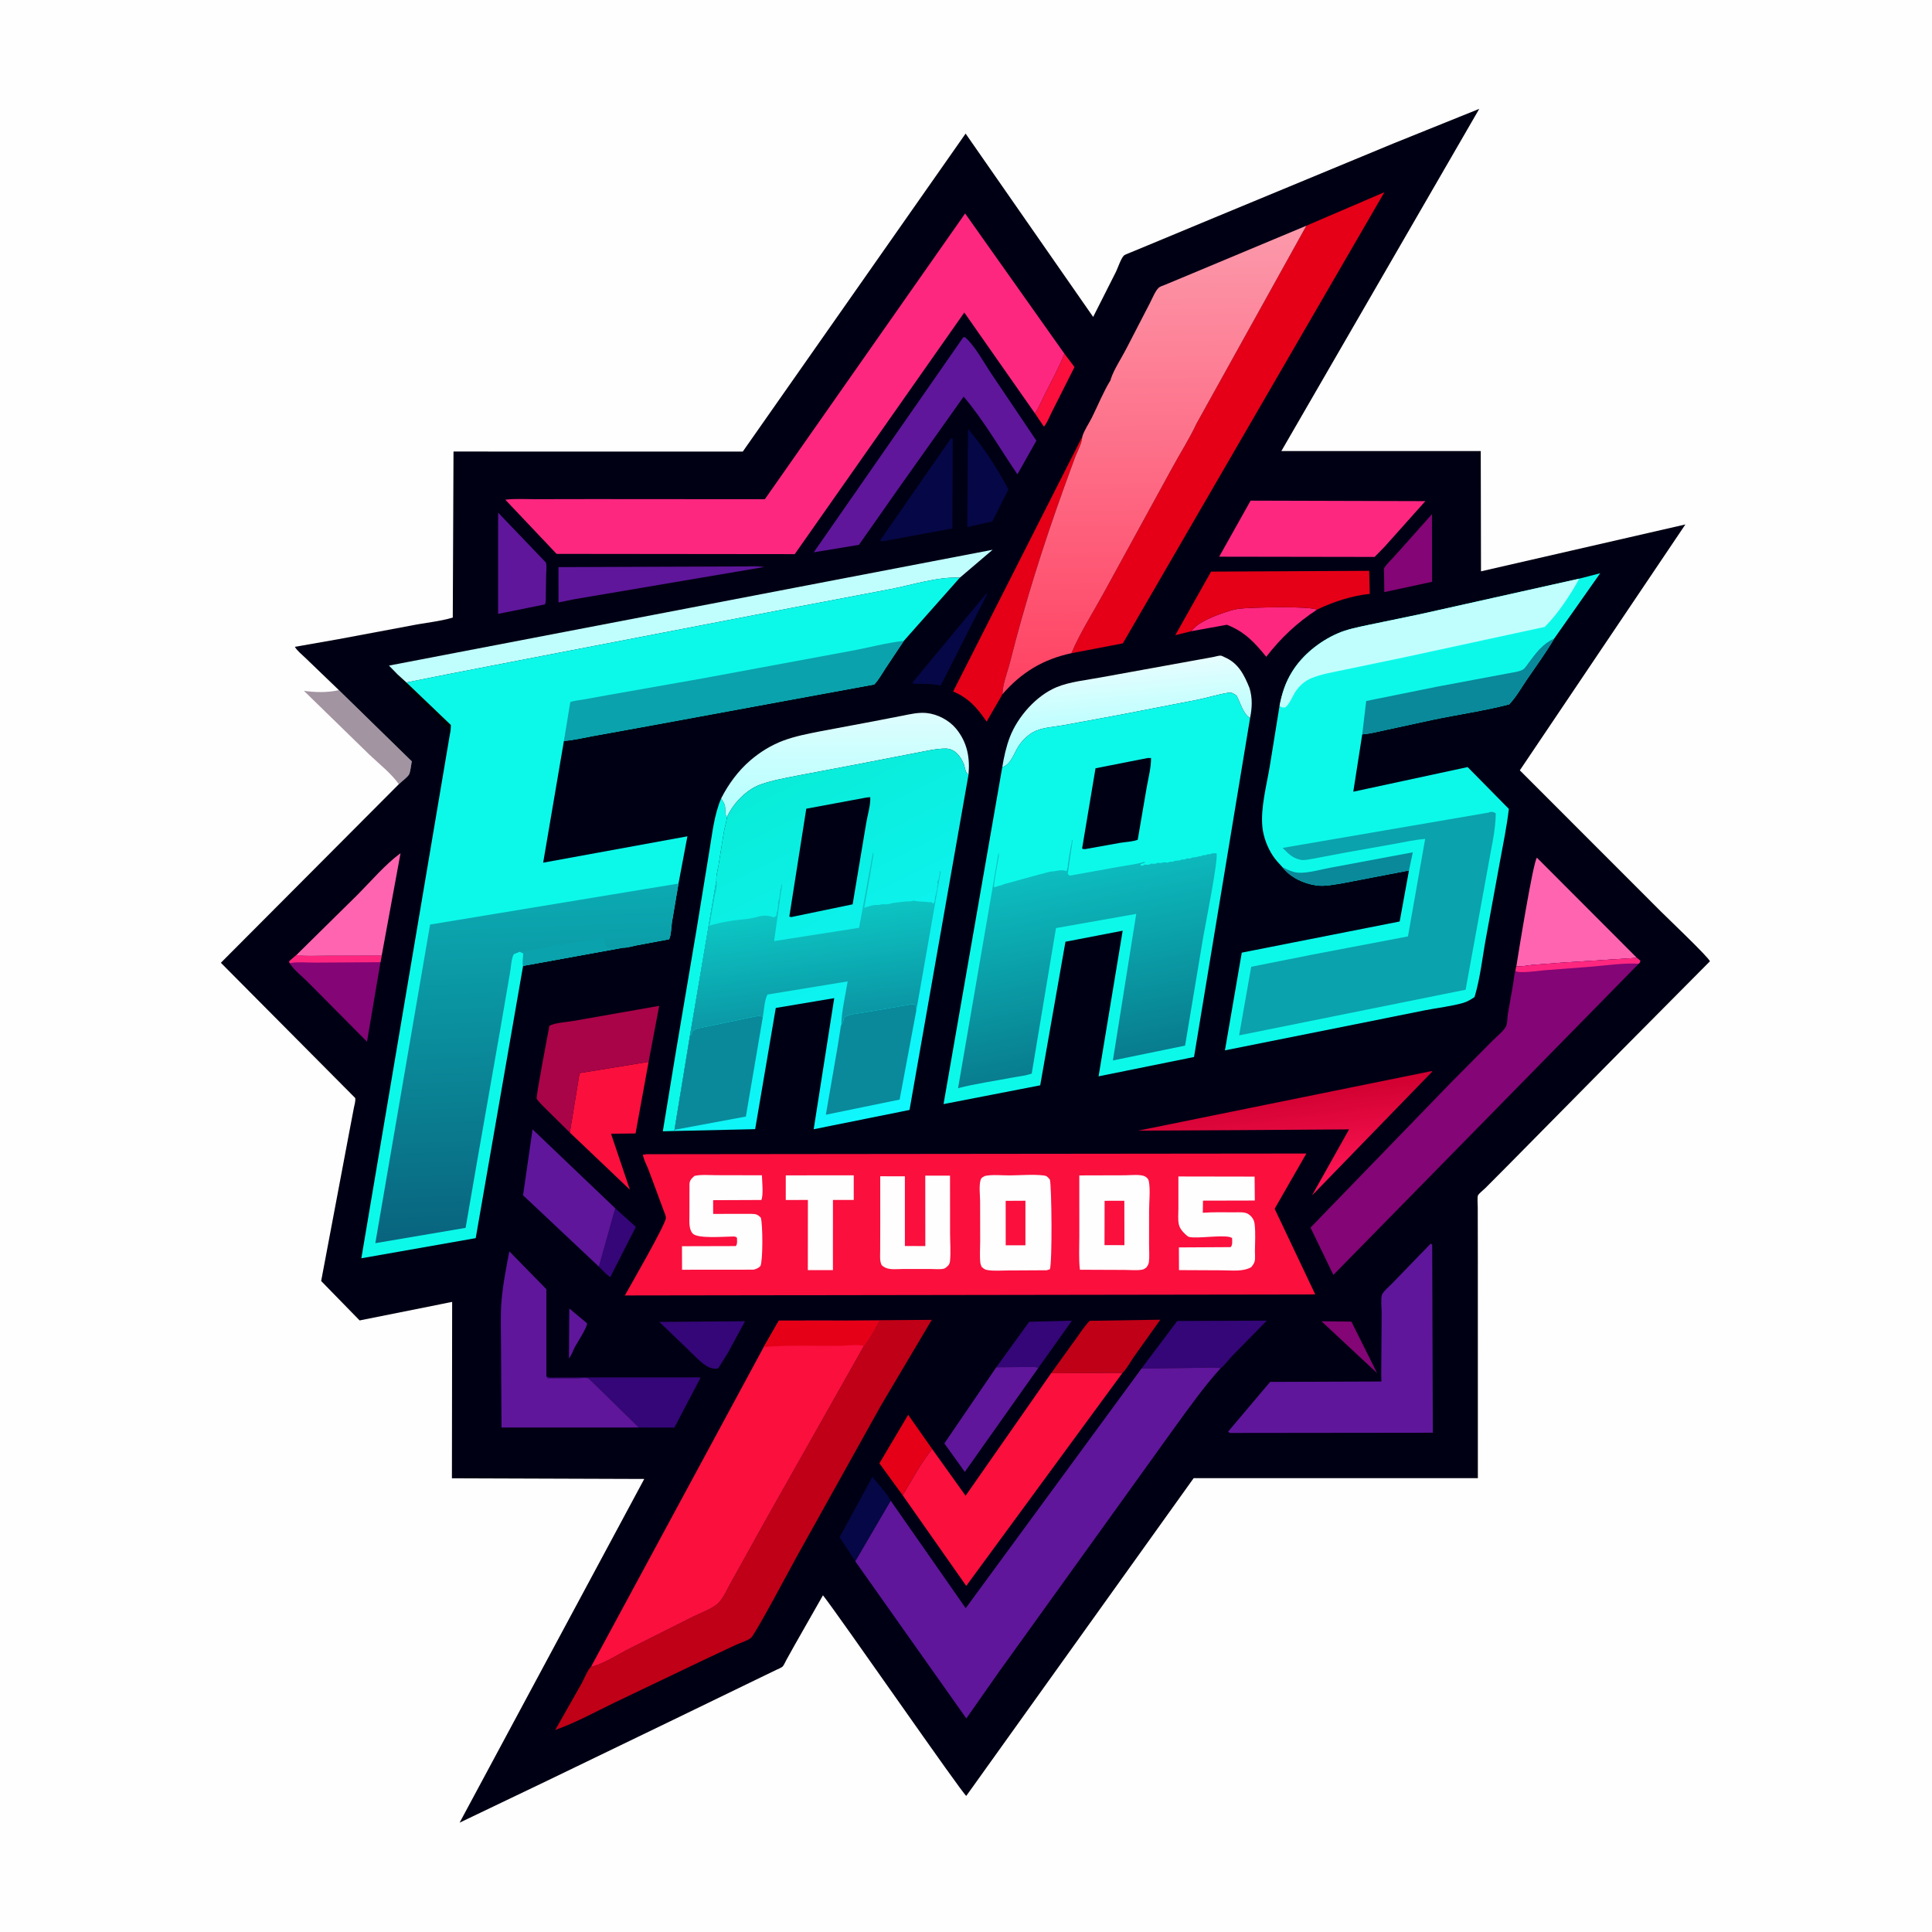 <svg version="1.1" xmlns="http://www.w3.org/2000/svg" style="display: block;" viewBox="0 0 2048 2048" width="1024" height="1024">
<defs>
	<linearGradient id="Gradient1" gradientUnits="userSpaceOnUse" x1="1367.6" y1="1155.56" x2="1379.96" y2="1256.45">
		<stop class="stop0" offset="0" stop-opacity="1" stop-color="rgb(208,0,48)"/>
		<stop class="stop1" offset="1" stop-opacity="1" stop-color="rgb(255,21,86)"/>
	</linearGradient>
	<linearGradient id="Gradient2" gradientUnits="userSpaceOnUse" x1="897.588" y1="757.471" x2="898.194" y2="853.214">
		<stop class="stop0" offset="0" stop-opacity="1" stop-color="rgb(222,253,254)"/>
		<stop class="stop1" offset="1" stop-opacity="1" stop-color="rgb(182,255,254)"/>
	</linearGradient>
	<linearGradient id="Gradient3" gradientUnits="userSpaceOnUse" x1="1188.4" y1="703.931" x2="1196.81" y2="800.526">
		<stop class="stop0" offset="0" stop-opacity="1" stop-color="rgb(231,253,254)"/>
		<stop class="stop1" offset="1" stop-opacity="1" stop-color="rgb(166,255,255)"/>
	</linearGradient>
	<linearGradient id="Gradient4" gradientUnits="userSpaceOnUse" x1="1225.68" y1="732.225" x2="1220.32" y2="241.764">
		<stop class="stop0" offset="0" stop-opacity="1" stop-color="rgb(255,65,98)"/>
		<stop class="stop1" offset="1" stop-opacity="1" stop-color="rgb(252,153,171)"/>
	</linearGradient>
	<linearGradient id="Gradient5" gradientUnits="userSpaceOnUse" x1="792.297" y1="839.872" x2="961.367" y2="1174.31">
		<stop class="stop0" offset="0" stop-opacity="1" stop-color="rgb(9,236,217)"/>
		<stop class="stop1" offset="1" stop-opacity="1" stop-color="rgb(15,248,255)"/>
	</linearGradient>
	<linearGradient id="Gradient6" gradientUnits="userSpaceOnUse" x1="868.64" y1="1077.82" x2="853.931" y2="964.888">
		<stop class="stop0" offset="0" stop-opacity="1" stop-color="rgb(11,151,165)"/>
		<stop class="stop1" offset="1" stop-opacity="1" stop-color="rgb(12,198,196)"/>
	</linearGradient>
	<linearGradient id="Gradient7" gradientUnits="userSpaceOnUse" x1="1171.93" y1="1125.43" x2="1124.67" y2="889.639">
		<stop class="stop0" offset="0" stop-opacity="1" stop-color="rgb(8,124,142)"/>
		<stop class="stop1" offset="1" stop-opacity="1" stop-color="rgb(13,199,199)"/>
	</linearGradient>
	<linearGradient id="Gradient8" gradientUnits="userSpaceOnUse" x1="564.634" y1="1309.13" x2="551.37" y2="943.98">
		<stop class="stop0" offset="0" stop-opacity="1" stop-color="rgb(9,100,126)"/>
		<stop class="stop1" offset="1" stop-opacity="1" stop-color="rgb(11,170,178)"/>
	</linearGradient>
</defs>
<path transform="translate(0,0)" fill="rgb(254,254,254)" d="M -0 -0 L 2048 0 L 2048 2048 L -0 2048 L -0 -0 z"/>
<path transform="translate(0,0)" fill="rgb(163,148,161)" d="M 359.21 731.521 L 436.506 807.038 C 435.838 810.242 435.082 818.349 433.602 820.963 C 431.98 823.828 425.358 828.82 422.786 831.272 C 415.215 820.275 401.469 809.428 391.696 800.094 L 322.179 732.319 C 333.66 733.956 346.675 734.309 358.073 731.794 L 359.21 731.521 z"/>
<path transform="translate(0,0)" fill="rgb(0,0,20)" d="M 359.21 731.521 L 324.053 697.71 C 320.441 694.139 315.08 690.024 312.561 685.66 L 358.905 677.525 L 435.868 663.111 C 450.242 660.207 465.969 658.816 479.958 654.668 L 480.738 478.654 L 787.373 478.7 L 1023.59 141.616 L 1158.79 335.958 L 1182.88 288.295 C 1184.97 284.007 1188.15 274.25 1191.27 270.973 C 1192.12 270.075 1195.77 268.784 1197 268.22 L 1217 259.949 L 1288.49 230.211 L 1476.53 152.292 L 1568.07 115.39 L 1358.3 478.129 L 1569.65 478.119 L 1569.92 605.638 L 1786.59 555.94 L 1611.08 816.586 L 1760.54 966.144 C 1767.83 973.434 1811.01 1014.48 1812.59 1019.01 L 1717.61 1114.7 L 1599.56 1234.25 L 1574.4 1259.55 C 1572.49 1261.46 1567.61 1265.17 1566.69 1267.25 C 1565.82 1269.25 1566.5 1277.15 1566.47 1279.8 L 1566.57 1335.31 L 1566.6 1566.91 L 1265.31 1566.93 L 1024.3 1903.71 C 1020.96 1902.69 888.872 1711.87 872.379 1691.08 L 842.271 1744 L 833.427 1759.9 C 832.477 1761.59 830.933 1765.33 829.605 1766.62 C 828.29 1767.9 824.486 1769.33 822.777 1770.19 L 800.235 1781.1 L 713.371 1823.23 L 578.91 1888.19 L 487.197 1932.1 L 682.928 1567.76 L 479.053 1567.06 L 479.304 1380.06 L 381.215 1399.71 L 340.446 1357.93 L 370.625 1197.99 L 375.143 1174.32 C 375.786 1171.04 377.066 1167.21 376.537 1163.94 L 234.128 1020.59 L 422.786 831.272 C 425.358 828.82 431.98 823.828 433.602 820.963 C 435.082 818.349 435.838 810.242 436.506 807.038 L 359.21 731.521 z"/>
<path transform="translate(0,0)" fill="rgb(0,0,6)" d="M 421.483 714.973 L 430.81 723.435 L 477.915 768.5 C 478.018 772.346 477.534 775.664 476.715 779.417 C 475.877 776.769 475.617 774.736 475.51 772 L 476.75 770.75 L 474.51 768.5 C 473.782 770.68 474.249 769.557 473.046 771.841 C 461.614 755.15 443.476 742.23 429.365 727.724 C 430.268 726.694 429.982 727.321 430.069 725.782 L 425.75 721.25 L 424.75 722.565 L 422.161 719.839 L 422.529 718.75 C 421.764 717.32 421.675 716.552 421.483 714.973 z"/>
<path transform="translate(0,0)" fill="rgb(95,22,155)" d="M 603.501 1387.05 L 622.255 1402.74 C 622.911 1406.49 611.736 1423.62 609.371 1427.91 C 607.486 1432.17 605.704 1436.24 603.116 1440.15 L 603.501 1387.05 z"/>
<path transform="translate(0,0)" fill="rgb(132,5,117)" d="M 1400.84 1400.58 L 1432.53 1400.97 L 1459.78 1455.57 L 1400.84 1400.58 z"/>
<path transform="translate(0,0)" fill="rgb(250,15,61)" d="M 1128.25 374.837 L 1139.01 389.091 L 1115.29 436.156 C 1112.76 441.051 1110.09 448.218 1106.59 452.282 L 1097.09 438.193 C 1101.43 431.551 1104.6 423.631 1108.2 416.541 C 1115.19 402.774 1122.7 389.275 1128.25 374.837 z"/>
<path transform="translate(0,0)" fill="rgb(52,6,119)" d="M 652.198 1280.84 L 674.037 1300.53 L 646.98 1353.68 C 642.76 1351.38 638.391 1346.11 634.862 1342.7 L 652.198 1280.84 z"/>
<path transform="translate(0,0)" fill="rgb(6,7,70)" d="M 1045.28 629.5 L 1046.49 629.596 L 997.203 726.794 C 988.742 724.664 980.16 724.948 971.5 724.919 L 968 724.714 L 967.197 723.5 L 1045.28 629.5 z"/>
<path transform="translate(0,0)" fill="rgb(6,7,70)" d="M 906.667 1655.11 L 906.171 1654.29 L 890.89 1630.85 L 889.927 1629.66 L 924.742 1565.49 C 930.971 1573.65 939.562 1581.78 944.212 1590.85 L 906.667 1655.11 z"/>
<path transform="translate(0,0)" fill="rgb(52,6,119)" d="M 1056.1 1449.38 L 1091.04 1401.1 L 1136.24 1399.97 L 1100.68 1450.04 C 1096.84 1448.42 1091.03 1449.12 1086.84 1449.14 L 1056.1 1449.38 z"/>
<path transform="translate(0,0)" fill="rgb(229,0,23)" d="M 956.88 1585.06 L 932.214 1551.19 L 962.71 1499.8 L 988.156 1536.03 C 976.023 1550.69 966.872 1568.82 956.88 1585.06 z"/>
<path transform="translate(0,0)" fill="rgb(132,5,117)" d="M 1517.93 545.073 L 1518.06 616.707 L 1467.46 627.664 L 1467.39 626.477 L 1467.18 607.815 C 1467.17 606.962 1466.81 603.299 1467.13 602.643 C 1469.26 598.288 1475.63 592.628 1478.99 588.754 L 1517.93 545.073 z"/>
<path transform="translate(0,0)" fill="rgb(52,6,119)" d="M 698.898 1401.27 L 789.754 1400.56 L 771.591 1434.13 L 761.5 1450.27 C 760.453 1450.68 760.295 1450.81 759 1450.89 C 756.404 1451.05 752.496 1449.96 750.216 1448.7 C 742.894 1444.64 736.195 1437.03 730.121 1431.28 L 698.898 1401.27 z"/>
<path transform="translate(0,0)" fill="rgb(6,7,70)" d="M 1026.12 454.568 C 1042.87 474.188 1056.78 496.039 1069.04 518.689 L 1056.1 544.421 L 1051.96 552.795 L 1025.38 558.729 L 1026.12 454.568 z"/>
<path transform="translate(0,0)" fill="rgb(254,39,128)" d="M 1262.77 669.129 C 1269.92 659.254 1287.95 652.634 1299.22 648.903 C 1304.07 647.298 1308.91 645.778 1314 645.216 C 1325.99 643.892 1387.79 642.206 1396.02 646.297 C 1374.73 660.282 1357.82 676.117 1342.28 696.237 C 1329.87 680.899 1319.43 669.726 1300.62 662.262 L 1262.77 669.129 z"/>
<path transform="translate(0,0)" fill="rgb(95,22,155)" d="M 528.049 543.435 L 578.463 596.081 C 579.885 598.079 578.979 606.502 578.942 609.166 L 578.627 629.012 C 578.564 632.761 578.955 637.126 577.736 640.678 L 573.023 641.665 L 528.008 650.712 L 528.049 543.435 z"/>
<path transform="translate(0,0)" fill="rgb(6,7,70)" d="M 1008.16 464.5 L 1009.96 465.047 L 1009.56 560.181 L 935.5 573.849 L 932.868 572.959 L 1008.16 464.5 z"/>
<path transform="translate(0,0)" fill="rgb(95,22,155)" d="M 790.587 600.446 C 797.296 600.168 803.572 600.099 810.238 601.023 L 608.732 635.214 L 592.037 638.617 L 592.022 601.167 L 790.587 600.446 z"/>
<path transform="translate(0,0)" fill="rgb(12,249,234)" d="M 764.461 846.309 C 765.972 848.719 767.806 851.301 768.428 854.113 C 769.184 857.533 768.297 863.503 770.519 866.184 C 770.188 871.24 768.249 876.779 767.338 881.886 L 761.63 917.465 C 760.768 922.446 758.961 928.445 759.33 933.456 L 731.403 1097.77 L 714.989 1197.63 L 714.161 1198.92 L 702.615 1199.23 L 716.363 1115.5 L 738.368 985.376 L 751.824 902.716 C 755.143 883.394 756.776 864.57 764.461 846.309 z"/>
<path transform="translate(0,0)" fill="rgb(192,0,22)" d="M 1114.22 1455.71 L 1139.96 1420 C 1144.79 1413.34 1149.4 1406.11 1155.05 1400.11 L 1229.97 1398.94 L 1201.82 1438.48 C 1198.32 1443.45 1194.27 1451.29 1189.89 1455.31 L 1114.22 1455.71 z"/>
<path transform="translate(0,0)" fill="rgb(52,6,119)" d="M 579.17 1458.99 L 580.204 1459.56 C 583.134 1460.73 586.977 1460.19 590.128 1460.19 L 612.764 1460.13 L 714.931 1460.06 L 734.876 1460.1 C 737.1 1460.1 740.561 1459.6 742.542 1460.6 L 714.873 1513.31 L 677.176 1513.24 L 657.857 1494.25 L 629.561 1466.59 C 628.186 1465.36 624.518 1461.36 623.155 1460.98 C 620.576 1460.26 615.223 1460.99 612.407 1460.99 L 580.534 1461.04 L 579.17 1458.99 z"/>
<path transform="translate(0,0)" fill="rgb(95,22,155)" d="M 1056.1 1449.38 L 1086.84 1449.14 C 1091.03 1449.12 1096.84 1448.42 1100.68 1450.04 L 1022.74 1560.28 L 1001.07 1530.07 L 1056.1 1449.38 z"/>
<path transform="translate(0,0)" fill="rgb(52,6,119)" d="M 1210.08 1450.65 L 1247.94 1400.28 L 1342.85 1399.93 L 1305.29 1438.3 C 1303.2 1440.49 1296.23 1449.42 1293.98 1450.27 C 1285.38 1449.14 1275.8 1450 1267.11 1450.03 L 1210.08 1450.65 z"/>
<path transform="translate(0,0)" fill="rgb(132,5,117)" d="M 314.186 1012.35 C 324.694 1013.94 336.241 1013.02 346.914 1013 L 404.648 1012.81 L 403.316 1019.97 L 389.046 1104.25 L 326.634 1041.34 C 320.755 1035.34 311.295 1028.08 307.013 1021 L 306.537 1019 L 314.186 1012.35 z"/>
<path transform="translate(0,0)" fill="rgb(254,39,128)" d="M 314.186 1012.35 C 324.694 1013.94 336.241 1013.02 346.914 1013 L 404.648 1012.81 L 403.316 1019.97 L 334.542 1020.4 C 325.886 1020.5 315.366 1019.35 307.013 1021 L 306.537 1019 L 314.186 1012.35 z"/>
<path transform="translate(0,0)" fill="rgb(254,100,176)" d="M 314.186 1012.35 L 379.32 948.153 C 393.627 933.781 408.237 916.387 424.578 904.451 L 404.648 1012.81 L 346.914 1013 C 336.241 1013.02 324.694 1013.94 314.186 1012.35 z"/>
<path transform="translate(0,0)" fill="rgb(250,15,61)" d="M 604.027 1200.54 L 614.359 1137.52 L 687.553 1125.56 L 673.709 1201.5 L 647.709 1201.81 L 667.704 1261.1 L 604.027 1200.54 z"/>
<path transform="translate(0,0)" fill="rgb(95,22,155)" d="M 634.862 1342.7 L 554.46 1267.05 L 564.535 1197.17 L 652.198 1280.84 L 634.862 1342.7 z"/>
<path transform="translate(0,0)" fill="rgb(229,0,23)" d="M 1062.65 735.906 L 1045.85 764.963 C 1035.83 750.286 1026.96 740.071 1010.39 733.004 L 1147.27 462.92 C 1146.72 470.59 1142.32 477.802 1139.55 484.972 L 1127.85 517.051 C 1105.76 578.308 1086.49 639.223 1070.57 702.375 C 1067.91 712.925 1062.82 725.093 1062.65 735.906 z"/>
<path transform="translate(0,0)" fill="rgb(229,0,23)" d="M 1262.77 669.129 L 1245.87 673.312 L 1283.8 605.94 L 1451.38 605.078 L 1452.01 629.564 C 1433.98 631.192 1412.24 638.246 1396.02 646.297 C 1387.79 642.206 1325.99 643.892 1314 645.216 C 1308.91 645.778 1304.07 647.298 1299.22 648.903 C 1287.95 652.634 1269.92 659.254 1262.77 669.129 z"/>
<path transform="translate(0,0)" fill="rgb(254,100,176)" d="M 1607.41 1024.17 C 1609.32 1011.92 1625.25 913.012 1629.21 909.202 L 1735.21 1015.38 L 1656.19 1020.43 L 1624.12 1022.88 C 1619.15 1023.38 1612.2 1025.03 1607.41 1024.17 z"/>
<path transform="translate(0,0)" fill="rgb(169,4,72)" d="M 604.027 1200.54 L 579.451 1176.27 C 576.017 1172.75 571.508 1168.78 568.921 1164.65 C 567.895 1163.01 580.857 1095.67 582.435 1087.36 C 587.887 1084.16 601.024 1083.47 607.616 1082.26 L 698.778 1066.24 L 687.553 1125.56 L 614.359 1137.52 L 604.027 1200.54 z"/>
<path transform="translate(0,0)" fill="url(#Gradient1)" d="M 1517 1135.5 L 1518.5 1135.66 L 1390.82 1267.18 L 1430.07 1197.18 L 1317.25 1197.96 L 1206.58 1198.53 L 1517 1135.5 z"/>
<path transform="translate(0,0)" fill="url(#Gradient2)" d="M 764.461 846.309 C 772.211 831.159 782.518 817.063 795.5 805.946 C 805.854 797.081 817.663 789.799 830.437 785.033 C 843.141 780.292 856.509 777.825 869.765 775.172 L 926.969 764.429 L 956.5 758.7 C 964.849 757.056 973.486 754.966 982.04 755.811 C 993.625 756.954 1005.96 763.351 1013.37 772.286 C 1025.31 786.686 1028.35 803.082 1026.65 821.221 L 1025.59 820.293 C 1023.21 818.022 1022.83 813.244 1021.7 810.177 C 1018.68 801.984 1012.15 793.604 1002.65 793.527 C 992.452 793.445 981.194 796.257 971.185 798.084 L 908.486 810.249 L 845.84 822.122 C 832.642 824.739 818.915 827.084 806.221 831.601 C 797.153 834.827 789.385 840.947 782.859 847.91 C 777.854 853.25 773.601 859.56 770.519 866.184 C 768.297 863.503 769.184 857.533 768.428 854.113 C 767.806 851.301 765.972 848.719 764.461 846.309 z"/>
<path transform="translate(0,0)" fill="url(#Gradient3)" d="M 1062.44 813.232 C 1064.18 802.6 1066.63 791.309 1070.52 781.25 C 1078.86 759.71 1098.35 737.537 1119.86 728.51 C 1133.91 722.608 1152.01 720.908 1167 718.059 L 1266 700.099 L 1286.23 696.44 C 1288.3 696.059 1292.2 694.799 1294.08 694.991 C 1295.22 695.106 1297.07 696.197 1298.19 696.677 C 1312.81 702.97 1318.96 715.488 1324.55 729.386 C 1327.77 740.115 1327.35 750.144 1325.14 761.093 C 1317.92 757.361 1314.71 744.596 1310.82 737.442 C 1308.21 735.52 1305.92 733.745 1302.5 734.269 C 1291.55 735.947 1280.26 739.545 1269.31 741.784 L 1185.59 758.029 L 1127.52 768.723 C 1118.3 770.384 1107.22 770.991 1098.55 774.512 C 1091.01 777.571 1084.2 784.15 1079.75 790.898 C 1074.74 798.498 1071.82 810.527 1062.44 813.232 z"/>
<path transform="translate(0,0)" fill="rgb(254,39,128)" d="M 1325.71 530.695 L 1510.93 531.227 L 1467.99 579.275 L 1457.15 590.377 L 1292.39 590.112 L 1325.71 530.695 z"/>
<path transform="translate(0,0)" fill="rgb(95,22,155)" d="M 677.176 1513.24 L 531.616 1513.22 L 531.112 1427.26 C 531.085 1411.68 530.363 1395.64 531.544 1380.12 C 532.914 1362.11 536.563 1344.17 539.897 1326.44 L 579.162 1366.59 L 579.17 1458.99 L 580.534 1461.04 L 612.407 1460.99 C 615.223 1460.99 620.576 1460.26 623.155 1460.98 C 624.518 1461.36 628.186 1465.36 629.561 1466.59 L 657.857 1494.25 L 677.176 1513.24 z"/>
<path transform="translate(0,0)" fill="rgb(95,22,155)" d="M 1021.15 357.5 L 1023.11 357.547 C 1034.02 367.29 1043.01 384.634 1051.28 396.775 L 1098.63 467.12 L 1078.5 502.777 C 1059.95 475.489 1042.82 445.584 1021.51 420.41 L 953.983 515.601 L 910.506 577.548 L 862.607 585.466 L 1021.15 357.5 z"/>
<path transform="translate(0,0)" fill="rgb(192,254,253)" d="M 421.483 714.973 L 412.32 705.543 L 1052.22 582.779 L 1017.47 612.364 C 993.782 611.267 967.228 619.998 943.98 624.484 L 838.02 644.607 L 594.5 691.517 L 479.502 713.761 L 430.81 723.435 L 421.483 714.973 z"/>
<path transform="translate(0,0)" fill="rgb(95,22,155)" d="M 1516.38 1318.5 C 1517.51 1318.68 1516.86 1318.47 1518.18 1319.5 L 1518.86 1518.76 L 1304.5 1519 C 1302.4 1518.45 1303.23 1519 1301.92 1517.5 L 1346.39 1464.87 L 1464.33 1464.45 L 1464.17 1457.31 L 1464.61 1392.56 C 1464.68 1386.93 1463.51 1377.8 1464.85 1372.75 C 1465.69 1369.6 1473.13 1363.21 1475.52 1360.71 L 1516.38 1318.5 z"/>
<path transform="translate(0,0)" fill="rgb(250,15,61)" d="M 1114.22 1455.71 L 1189.89 1455.31 L 1024.26 1681.11 L 956.88 1585.06 C 966.872 1568.82 976.023 1550.69 988.156 1536.03 L 1023.57 1585.55 L 1114.22 1455.71 z"/>
<path transform="translate(0,0)" fill="rgb(132,5,117)" d="M 1735.21 1015.38 L 1738.84 1018.5 C 1738.05 1020.82 1738.64 1019.79 1737.08 1021.61 L 1413.44 1351.41 L 1389.2 1301.33 L 1538.5 1147.17 L 1582.03 1103.32 C 1585.89 1099.4 1594.59 1092.42 1596.65 1087.57 C 1597.92 1084.56 1597.84 1078.47 1598.37 1075.07 L 1603.9 1043.64 C 1604.7 1039.09 1604.9 1033.55 1606.34 1029.23 L 1607.41 1024.17 C 1612.2 1025.03 1619.15 1023.38 1624.12 1022.88 L 1656.19 1020.43 L 1735.21 1015.38 z"/>
<path transform="translate(0,0)" fill="rgb(254,39,128)" d="M 1735.21 1015.38 L 1738.84 1018.5 C 1738.05 1020.82 1738.64 1019.79 1737.08 1021.61 C 1721.69 1020.62 1704.44 1023.21 1688.98 1024.54 L 1637.05 1028.53 C 1631.41 1029.01 1610.04 1032.24 1606.34 1029.23 L 1607.41 1024.17 C 1612.2 1025.03 1619.15 1023.38 1624.12 1022.88 L 1656.19 1020.43 L 1735.21 1015.38 z"/>
<path transform="translate(0,0)" fill="rgb(192,0,22)" d="M 881.928 1399.83 L 987.692 1399.09 L 934.084 1489.48 L 844.625 1649.99 C 838.573 1660.92 800.224 1733.16 795.966 1736.33 C 791.778 1739.44 784.682 1741.54 779.851 1743.73 L 748.301 1758.54 L 651.198 1804.94 C 630.814 1814.77 609.943 1826.31 588.586 1833.82 L 616.5 1784.67 C 618.755 1780.59 623.241 1769.51 626.548 1766.74 L 630 1765.98 C 642.846 1762 656.317 1753.01 668.5 1746.94 L 733.843 1714.13 C 741.887 1710.08 755.85 1705.22 761.896 1698.89 C 767.414 1693.12 771.464 1683.42 775.44 1676.44 L 810.822 1612.73 L 915.769 1426.81 C 921.888 1419.22 927.343 1408.82 931.925 1400.16 L 883.125 1399.93 L 881.928 1399.83 z"/>
<path transform="translate(0,0)" fill="rgb(229,0,23)" d="M 1384.79 239.269 L 1467.49 203.783 L 1190.24 682.006 L 1135.75 692.42 C 1144.64 671.269 1157.75 650.753 1168.83 630.624 L 1241.98 497 C 1250.52 481.133 1260.76 465.318 1268.33 449.04 L 1384.79 239.269 z"/>
<path transform="translate(0,0)" fill="rgb(250,15,61)" d="M 809.581 1427.87 L 825.676 1399.92 L 881.928 1399.83 L 883.125 1399.93 L 931.925 1400.16 C 927.343 1408.82 921.888 1419.22 915.769 1426.81 L 810.822 1612.73 L 775.44 1676.44 C 771.464 1683.42 767.414 1693.12 761.896 1698.89 C 755.85 1705.22 741.887 1710.08 733.843 1714.13 L 668.5 1746.94 C 656.317 1753.01 642.846 1762 630 1765.98 L 626.548 1766.74 L 809.581 1427.87 z"/>
<path transform="translate(0,0)" fill="rgb(229,0,23)" d="M 809.581 1427.87 L 825.676 1399.92 L 881.928 1399.83 L 883.125 1399.93 L 931.925 1400.16 C 927.343 1408.82 921.888 1419.22 915.769 1426.81 C 909.411 1424.71 896.903 1426.55 889.959 1426.6 C 863.412 1426.79 835.993 1425.57 809.581 1427.87 z"/>
<path transform="translate(0,0)" fill="rgb(95,22,155)" d="M 1210.08 1450.65 L 1267.11 1450.03 C 1275.8 1450 1285.38 1449.14 1293.98 1450.27 C 1276.44 1469.7 1260.88 1491.56 1245.49 1512.73 L 1178.78 1605.57 L 1059.06 1772.09 L 1024.35 1821.61 L 906.667 1655.11 L 944.212 1590.85 L 1023.69 1704.75 L 1210.08 1450.65 z"/>
<path transform="translate(0,0)" fill="url(#Gradient4)" d="M 1177.3 402.881 L 1177.41 402 C 1180.76 391.694 1188.48 380.165 1193.55 370.388 L 1218.7 321.75 C 1221.13 317.141 1224.62 308.34 1228.29 305 C 1229.77 303.646 1233.32 302.557 1235.18 301.793 L 1251.35 295.076 L 1384.79 239.269 L 1268.33 449.04 C 1260.76 465.318 1250.52 481.133 1241.98 497 L 1168.83 630.624 C 1157.75 650.753 1144.64 671.269 1135.75 692.42 C 1105.79 698.867 1082.79 712.713 1062.65 735.906 C 1062.82 725.093 1067.91 712.925 1070.57 702.375 C 1086.49 639.223 1105.76 578.308 1127.85 517.051 L 1139.55 484.972 C 1142.32 477.802 1146.72 470.59 1147.27 462.92 C 1149.03 456.552 1154.39 448.752 1157.41 442.713 C 1163.96 429.588 1169.6 415.314 1177.3 402.881 z"/>
<path transform="translate(0,0)" fill="rgb(254,39,128)" d="M 1097.09 438.193 L 1022.2 331.279 L 843.203 586.366 L 842.573 587.406 L 590.009 587.136 L 535.644 529.708 C 545.759 528.412 556.883 529.19 567.13 529.156 L 628.539 529.054 L 810.788 529.181 L 1023.07 226.265 L 1128.25 374.837 C 1122.7 389.275 1115.19 402.774 1108.2 416.541 C 1104.6 423.631 1101.43 431.551 1097.09 438.193 z"/>
<path transform="translate(0,0)" fill="url(#Gradient5)" d="M 770.519 866.184 C 773.601 859.56 777.854 853.25 782.859 847.91 C 789.385 840.947 797.153 834.827 806.221 831.601 C 818.915 827.084 832.642 824.739 845.84 822.122 L 908.486 810.249 L 971.185 798.084 C 981.194 796.257 992.452 793.445 1002.65 793.527 C 1012.15 793.604 1018.68 801.984 1021.7 810.177 C 1022.83 813.244 1023.21 818.022 1025.59 820.293 L 1026.65 821.221 L 964.125 1176.59 L 862.531 1197.05 L 884.309 1058.07 L 822.369 1068.47 L 800.5 1196.96 L 714.161 1198.92 L 714.989 1197.63 L 731.403 1097.77 L 759.33 933.456 C 758.961 928.445 760.768 922.446 761.63 917.465 L 767.338 881.886 C 768.249 876.779 770.188 871.24 770.519 866.184 z"/>
<path transform="translate(0,0)" fill="rgb(0,0,20)" d="M 918.053 845.5 C 919.472 845.217 921.068 845.186 922.5 845.061 C 923.074 852.963 919.536 864.394 918.196 872.559 L 903.823 958.617 L 841.756 971.5 C 839.592 971.915 838.71 972.625 836.733 971.5 L 854.696 857.27 L 918.053 845.5 z"/>
<path transform="translate(0,0)" fill="rgb(9,137,154)" d="M 891.826 1086.37 C 893.134 1084.39 893.985 1083.08 894.256 1080.68 L 894.43 1078.85 C 900.312 1074.73 909.768 1074.39 916.875 1073.11 L 964.858 1064.87 C 967.838 1064.41 968.569 1064.12 971.013 1066 L 971.346 1071.01 L 953.651 1165.59 L 875.432 1181.66 L 888.082 1108.5 L 890.765 1091.52 C 890.99 1090.13 891.101 1087.49 891.826 1086.37 z"/>
<path transform="translate(0,0)" fill="rgb(9,137,154)" d="M 731.403 1097.77 L 733.178 1097.72 L 733.544 1093.51 C 736.452 1091.17 738.336 1090.45 741.992 1089.71 L 799 1077.85 C 802.791 1077.1 804.973 1076.46 808.667 1077.87 L 790.655 1183.58 L 714.989 1197.63 L 731.403 1097.77 z"/>
<path transform="translate(0,0)" fill="url(#Gradient6)" d="M 759.33 933.456 L 759.512 934.357 C 760.524 940.15 758.36 945.795 757.287 951.459 L 752.104 981.213 C 763.808 977.669 778.133 975.239 790.404 974.29 C 795.028 973.933 800.742 972.501 805.289 971.313 C 810.123 970.05 814.002 970.523 818.693 971.872 L 820.676 972.369 L 823 970.5 L 823.078 968.984 C 823.336 965.63 822.995 968.864 824 965.5 C 824.668 963.262 823.815 961.878 825 959.5 L 824.755 958 C 824.717 955.861 825.406 954.439 826 952.5 C 826.502 950.863 826.287 948.812 826.755 947 C 827.411 944.456 826.381 943.428 828 941 L 828.25 937.005 C 829.541 938.762 828.521 941.866 828.209 944.005 L 820.548 997.607 L 910.65 983.499 L 924.59 907.549 L 925.588 903.166 C 926.48 906.69 925.268 909.828 924.69 913.322 L 921.928 930.188 L 916.127 962.328 C 920.935 960.823 925.642 958.932 930.733 959.3 C 932.363 959.418 933.46 958.724 934.995 958.514 L 938.347 958.583 C 941.57 958.648 943.102 958.217 946.047 957.271 L 949.115 956.851 C 954.225 956.235 958.784 955.475 963.991 955.474 C 965.758 955.473 966.867 955.207 968.505 954.63 L 969.563 954.945 C 974.249 956.004 979.807 955.623 984.708 956.364 C 985.424 956.473 986.222 956.303 986.93 956.189 L 989.5 958 C 991.062 955.441 991.078 954.188 991.175 951.354 C 991.259 948.878 991.163 951.859 992 948.5 C 992.472 946.603 992.338 945.46 993 943.5 C 993.696 941.442 992.998 939.837 994 937.5 L 993.51 934.5 C 995.573 932.423 995.231 929.406 996 926.5 L 996.25 923.25 L 997.16 924 L 971.346 1071.01 L 971.013 1066 C 968.569 1064.12 967.838 1064.41 964.858 1064.87 L 916.875 1073.11 C 909.768 1074.39 900.312 1074.73 894.43 1078.85 L 894.256 1080.68 C 893.985 1083.08 893.134 1084.39 891.826 1086.37 C 892.151 1071.48 896.169 1055.16 898.549 1040.31 L 813.538 1054.27 C 810.362 1060.03 809.864 1071.28 808.667 1077.87 C 804.973 1076.46 802.791 1077.1 799 1077.85 L 741.992 1089.71 C 738.336 1090.45 736.452 1091.17 733.544 1093.51 L 733.178 1097.72 L 731.403 1097.77 L 759.33 933.456 z"/>
<path transform="translate(0,0)" fill="rgb(12,249,234)" d="M 1062.44 813.232 C 1071.82 810.527 1074.74 798.498 1079.75 790.898 C 1084.2 784.15 1091.01 777.571 1098.55 774.512 C 1107.22 770.991 1118.3 770.384 1127.52 768.723 L 1185.59 758.029 L 1269.31 741.784 C 1280.26 739.545 1291.55 735.947 1302.5 734.269 C 1305.92 733.745 1308.21 735.52 1310.82 737.442 C 1314.71 744.596 1317.92 757.361 1325.14 761.093 L 1265.71 1120.47 L 1164.53 1140.96 L 1190.08 986.581 L 1129.43 998.28 L 1102.66 1150.49 L 1000.19 1170.39 L 1062.44 813.232 z"/>
<path transform="translate(0,0)" fill="rgb(0,0,20)" d="M 1216.72 803.5 L 1220.15 803.5 C 1220.25 813.753 1217.14 825.456 1215.38 835.601 L 1206.04 890.174 C 1200.64 892.319 1193.21 892.448 1187.38 893.445 L 1150.5 900.055 C 1148.08 900.121 1149.22 900.327 1147.06 899.5 L 1161.3 814.412 L 1216.72 803.5 z"/>
<path transform="translate(0,0)" fill="url(#Gradient7)" d="M 1048.88 960.211 L 1058.41 904 C 1059.62 906.169 1058.21 911.03 1057.79 913.482 C 1056.29 922.251 1054.43 931.037 1053.56 939.894 L 1054.51 940.495 C 1056.01 939.921 1057.47 939.344 1059.04 938.972 C 1060.56 938.61 1061.92 938.326 1063.37 937.694 L 1064.49 937.185 L 1100.91 927.187 C 1105.9 926.235 1110.9 924.015 1115.92 923.663 L 1118 923.51 C 1121.72 922.732 1125.75 921.937 1129.53 923.089 L 1130.75 923.505 L 1131 921.5 C 1131.82 918.415 1131.72 920.929 1131.85 918.737 C 1131.95 917.082 1131.89 915.823 1132.38 914.203 C 1132.87 912.569 1132.61 911.054 1133 909.5 C 1133.48 907.587 1133.48 905.218 1134 903.5 C 1134.65 901.366 1134.42 899.404 1135 897.5 C 1135.8 894.867 1136.05 893.019 1136.25 890.25 L 1137.07 891 L 1131.88 926.472 L 1133.97 928.233 L 1186.68 918.752 C 1195.43 917.146 1204.85 916.165 1213.32 913.5 L 1213.65 914.541 L 1209.11 916.021 L 1209 917.51 C 1211.03 917.503 1211.5 917.998 1213 916.51 C 1215.37 916.506 1218.29 917.2 1220 915.51 C 1222.37 915.506 1225.29 916.2 1227 914.51 L 1228.78 914.785 C 1231.1 915.107 1232.34 914.219 1234.5 914.049 C 1235.4 913.978 1236.83 914.317 1237.74 914.5 C 1240.82 912.719 1242.2 914.102 1244.57 912.925 C 1246.2 912.114 1247.33 912.325 1249.07 912.268 C 1250.57 912.218 1251.68 911.652 1253 911.001 C 1256.43 911.622 1255.67 910.583 1258.5 910.009 C 1260.61 909.582 1260.22 910.819 1262.68 909.575 C 1264.92 908.448 1265.5 909.039 1267.68 908.634 C 1269.84 908.232 1271.04 907.536 1273.51 907.5 L 1275 906.51 C 1277.37 906.503 1277.96 906.863 1280 905.51 C 1282.37 905.503 1282.96 905.863 1285 904.51 L 1289.5 904.51 C 1291.97 909.354 1277.49 981.665 1275.61 992.44 L 1256.25 1108.39 L 1179.71 1124.11 L 1204.44 968.755 L 1119.38 983.798 L 1093.67 1138.03 C 1087.36 1140.37 1079.65 1141.04 1073 1142.31 C 1054.02 1145.94 1034.25 1148.71 1015.58 1153.48 L 1048.88 960.211 z"/>
<path transform="translate(0,0)" fill="rgb(12,249,234)" d="M 1674.05 613.41 L 1696.26 607.671 L 1647.54 676.884 C 1638.78 691.832 1628.32 706.015 1618.56 720.325 C 1612.66 728.965 1607 739.16 1599.72 746.651 C 1572.99 753.621 1545.54 757.389 1518.54 763.077 L 1470.75 773.427 C 1462.09 775.273 1452.85 777.8 1444.03 778.415 L 1434.53 839.255 L 1555.74 813.136 L 1599.44 857.469 C 1597.22 876.581 1593.23 895.612 1589.77 914.535 L 1575.77 991.047 C 1571.61 1012.71 1569.41 1035.9 1563.08 1056.93 C 1559.5 1059.26 1555.63 1061.77 1551.5 1062.98 C 1538.61 1066.75 1523.99 1068.29 1510.72 1070.9 L 1435.01 1086.12 L 1298.49 1113.41 L 1316.32 1009.85 L 1483.71 976.809 L 1493.58 922.73 L 1423.41 936.206 C 1414.87 937.551 1404.27 939.839 1395.69 938.63 C 1381.77 936.668 1368.06 930.277 1359.3 919.087 C 1355.95 915.471 1352.48 911.848 1349.71 907.759 C 1343.64 898.816 1339.17 887.189 1338.15 876.41 C 1336.22 855.968 1342.7 832.296 1346.06 812.015 L 1356.37 748.223 C 1358.88 734.982 1362.71 723.177 1369.92 711.703 C 1380.99 694.057 1398.72 679.932 1417.67 671.56 C 1428.07 666.967 1439.36 664.888 1450.41 662.481 L 1504.67 651.219 L 1674.05 613.41 z"/>
<path transform="translate(0,0)" fill="rgb(9,137,154)" d="M 1359.3 919.087 C 1363.14 921.059 1366.81 922.994 1371 924.142 L 1372.04 924.443 C 1382.29 927.074 1398.97 921.828 1409.65 919.931 L 1497.65 903.471 L 1493.58 922.73 L 1423.41 936.206 C 1414.87 937.551 1404.27 939.839 1395.69 938.63 C 1381.77 936.668 1368.06 930.277 1359.3 919.087 z"/>
<path transform="translate(0,0)" fill="rgb(9,137,154)" d="M 1444.03 778.415 L 1448.22 743.105 L 1522 728.175 L 1597 714.11 C 1601.61 713.113 1610.74 712.165 1614.56 709.64 C 1616.72 708.213 1618.97 704.525 1620.54 702.421 C 1628.38 691.899 1635.2 682.527 1647.54 676.884 C 1638.78 691.832 1628.32 706.015 1618.56 720.325 C 1612.66 728.965 1607 739.16 1599.72 746.651 C 1572.99 753.621 1545.54 757.389 1518.54 763.077 L 1470.75 773.427 C 1462.09 775.273 1452.85 777.8 1444.03 778.415 z"/>
<path transform="translate(0,0)" fill="rgb(192,254,253)" d="M 1356.37 748.223 C 1358.88 734.982 1362.71 723.177 1369.92 711.703 C 1380.99 694.057 1398.72 679.932 1417.67 671.56 C 1428.07 666.967 1439.36 664.888 1450.41 662.481 L 1504.67 651.219 L 1674.05 613.41 C 1664.46 631.062 1651.64 650.334 1637.51 664.546 L 1487.89 696.931 L 1425.2 709.967 C 1413.89 712.431 1401.47 714.324 1390.73 718.633 C 1383.01 721.73 1377.02 727.135 1372.62 734.155 C 1369.54 739.063 1367.02 746.269 1362.5 749.827 C 1359.19 750.066 1358.97 750.155 1356.37 748.223 z"/>
<path transform="translate(0,0)" fill="rgb(10,162,172)" d="M 1578.01 861.373 C 1578.78 861.072 1579.67 860.675 1580.5 860.605 C 1582.37 860.447 1584.05 861.211 1585.59 862.143 C 1585.38 880.59 1580.74 899.032 1577.67 917.176 L 1553.62 1049.15 L 1313.5 1097.54 L 1326.35 1024.82 L 1391.77 1011.8 L 1492.5 992.628 L 1510.72 889.292 C 1499.34 890.182 1488.23 892.778 1477 894.766 L 1426 903.838 L 1391.5 910.341 C 1387.79 910.923 1382.66 912.236 1378.97 911.466 L 1377 910.979 C 1369.51 909.24 1364.9 904.038 1359.64 898.806 L 1578.01 861.373 z"/>
<path transform="translate(0,0)" fill="rgb(250,15,61)" d="M 685.383 1223.5 L 1384.8 1222.78 L 1351.18 1281.35 L 1394.18 1372.04 L 1379.25 1372.18 L 662.357 1373.24 C 668.096 1362.94 705.775 1297.7 705.862 1291.12 C 705.896 1288.6 703.928 1284.51 703.03 1282.05 L 695.67 1262.01 L 687.082 1239 C 685.217 1234.32 682.235 1229.01 681.5 1224.03 L 685.383 1223.5 z"/>
<path transform="translate(0,0)" fill="rgb(254,254,254)" d="M 832.957 1245.94 L 904.999 1245.88 L 905.004 1272 L 882.97 1271.99 L 882.929 1323.5 L 882.951 1346.37 L 856.335 1346.36 L 856.403 1272.01 L 832.953 1272.05 L 832.957 1245.94 z"/>
<path transform="translate(0,0)" fill="rgb(254,254,254)" d="M 980.822 1246.2 L 1007.06 1246.21 L 1007.11 1307.35 C 1007.14 1316.95 1008.02 1327.49 1007.03 1337 C 1006.86 1338.64 1006.23 1340.41 1005.05 1341.57 C 1003.76 1342.84 1002.29 1344.41 1000.47 1344.86 C 996.566 1345.82 990.975 1345.19 986.938 1345.2 L 957.355 1345.18 C 949.326 1345.15 940.527 1347.02 934.5 1340.95 C 932.299 1336.3 933.031 1330.49 933.024 1325.4 L 933.109 1297.5 L 933.08 1246.9 L 959.202 1246.92 L 959.22 1320.81 L 980.88 1320.88 L 980.822 1246.2 z"/>
<path transform="translate(0,0)" fill="rgb(254,254,254)" d="M 736.177 1246.5 C 743.317 1244.88 752.146 1245.76 759.535 1245.75 L 807.683 1245.86 C 807.811 1252.45 809.438 1266.39 807.074 1272.04 L 755.952 1272.25 L 755.973 1286.78 L 796.338 1286.75 C 801.383 1286.84 803.051 1287.27 806.5 1290.82 C 808.623 1297.68 808.818 1336.29 806.094 1342 C 803.809 1344.37 802.032 1344.99 798.996 1345.91 L 722.994 1345.98 L 722.924 1321.04 L 780 1320.89 C 781.891 1318.69 781.214 1314.91 781.227 1312 C 779.14 1310.49 778.803 1310.76 776.145 1310.77 C 767.628 1310.8 739.582 1313.32 734.281 1307.58 C 730.007 1302.96 730.848 1294.53 730.813 1288.73 L 730.871 1255.33 C 731.033 1250.95 733.164 1249.25 736.177 1246.5 z"/>
<path transform="translate(0,0)" fill="rgb(254,254,254)" d="M 1249.15 1247.11 L 1329.95 1247.25 L 1330.16 1272.61 L 1275.22 1272.74 L 1275.03 1285.59 C 1286.18 1284.73 1297.76 1285.15 1308.96 1285.12 C 1313.38 1285.1 1319.74 1284.51 1323.5 1287.12 C 1327.25 1289.72 1329.44 1293.07 1329.97 1297.59 C 1331.07 1306.89 1330.36 1316.94 1330.28 1326.35 C 1330.25 1329.55 1330.8 1334.22 1329.91 1337.29 C 1329.23 1339.65 1327.81 1341.4 1326.31 1343.29 C 1317.33 1348.25 1305.8 1346.61 1295.81 1346.59 L 1249.79 1346.37 L 1249.67 1322.32 L 1304.5 1322.01 C 1306.86 1319.64 1306.06 1315.8 1306.09 1312.5 C 1300.92 1307.8 1269.29 1313.54 1260.42 1311.16 C 1258.68 1310.69 1255.97 1307.87 1254.69 1306.56 C 1252.41 1304.24 1250.45 1301.39 1249.68 1298.19 C 1248.44 1293 1249.17 1286.24 1249.15 1280.89 L 1249.15 1247.11 z"/>
<path transform="translate(0,0)" fill="rgb(254,254,254)" d="M 1144.12 1245.99 L 1192.51 1245.86 C 1197.88 1245.86 1209.38 1244.45 1214.02 1247.22 C 1216.13 1248.47 1217.47 1250.03 1217.9 1252.5 C 1219.52 1261.87 1218.08 1274.12 1218.09 1283.71 L 1218.07 1319.5 C 1218.06 1325.46 1218.63 1331.98 1217.87 1337.85 C 1217.58 1340.1 1216.54 1341.7 1215.25 1343.5 C 1213.91 1344.53 1212.73 1345.49 1211.02 1345.83 C 1205.31 1346.97 1197.88 1346.16 1191.94 1346.17 L 1144.74 1345.98 C 1143.41 1334.32 1144.15 1322.01 1144.14 1310.27 L 1144.12 1245.99 z"/>
<path transform="translate(0,0)" fill="rgb(250,15,61)" d="M 1170.93 1272.91 L 1191.84 1272.85 L 1191.94 1319.93 L 1170.82 1319.9 L 1170.93 1272.91 z"/>
<path transform="translate(0,0)" fill="rgb(254,254,254)" d="M 1044.26 1246.5 C 1052.1 1244.93 1062.34 1246.01 1070.43 1245.97 C 1082.08 1245.91 1095.02 1244.66 1106.5 1246.05 C 1109.89 1246.47 1110.92 1247.96 1112.94 1250.5 C 1114.85 1258.44 1115.56 1338.39 1112.89 1345.5 L 1109.5 1346.52 L 1068.62 1346.74 C 1061.73 1346.73 1053.76 1347.45 1046.98 1346.35 C 1043.77 1345.84 1042.96 1344.98 1040.5 1342.82 C 1039.9 1341.33 1039.38 1340.12 1039.19 1338.5 C 1038.38 1331.22 1039.03 1323.23 1039.03 1315.89 L 1038.95 1273.63 C 1038.95 1267.17 1037.62 1257.08 1039.41 1251.02 C 1040.25 1248.15 1041.88 1247.82 1044.26 1246.5 z"/>
<path transform="translate(0,0)" fill="rgb(250,15,61)" d="M 1066.05 1272.94 L 1087 1272.83 L 1087 1320.07 L 1066.1 1320.07 L 1066.05 1272.94 z"/>
<path transform="translate(0,0)" fill="rgb(12,249,234)" d="M 430.81 723.435 L 479.502 713.761 L 594.5 691.517 L 838.02 644.607 L 943.98 624.484 C 967.228 619.998 993.782 611.267 1017.47 612.364 L 958.063 679.368 L 938.71 708.371 C 934.993 714.017 931.352 720.754 926.682 725.588 L 845.162 740.551 L 686.508 769.768 L 627.899 780.397 C 618.067 782.165 607.732 784.776 597.776 785.389 L 575.771 914.48 L 728.676 886.524 L 719.225 936.595 L 712.249 977.799 C 711.552 982.467 711.38 991.927 709.229 995.666 L 674.5 1002.17 C 670.122 1002.99 664.508 1004.83 660.104 1004.65 L 554.488 1023.88 L 504.272 1312.48 L 383.037 1333.83 L 476.715 779.417 C 477.534 775.664 478.018 772.346 477.915 768.5 L 430.81 723.435 z"/>
<path transform="translate(0,0)" fill="rgb(10,162,172)" d="M 597.776 785.389 L 604.531 744.261 C 608.463 742.686 613.401 742.423 617.606 741.664 L 644.195 736.856 L 744.938 719.09 L 901.991 690 C 920.5 686.683 939.459 681.338 958.063 679.368 L 938.71 708.371 C 934.993 714.017 931.352 720.754 926.682 725.588 L 845.162 740.551 L 686.508 769.768 L 627.899 780.397 C 618.067 782.165 607.732 784.776 597.776 785.389 z"/>
<path transform="translate(0,0)" fill="url(#Gradient8)" d="M 719.225 936.595 L 712.249 977.799 C 711.552 982.467 711.38 991.927 709.229 995.666 L 674.5 1002.17 C 670.122 1002.99 664.508 1004.83 660.104 1004.65 L 554.488 1023.88 C 553.759 1022.29 554.741 1012.92 554.602 1010.5 L 550.909 1008.94 L 544.642 1011.5 C 541.92 1016.5 541.78 1024.78 540.752 1030.46 L 530.673 1089.06 L 505.758 1231.08 L 493.571 1301.57 L 397.847 1317.82 L 455.914 980.06 L 719.225 936.595 z"/>
<path transform="translate(0,0)" fill="rgb(10,162,172)" d="M 550.909 1008.94 C 553.754 1009.14 557.511 1008.01 560.425 1007.57 L 583.706 1003.27 L 639 994.088 C 641.14 996.561 641.663 1000.8 642.451 1003.96 L 643.867 1003.97 L 645.25 1005.75 L 647 1005.5 L 649 1005 L 652.75 1004.75 C 655.677 1004.03 657.035 1004.29 660.104 1004.65 L 554.488 1023.88 C 553.759 1022.29 554.741 1012.92 554.602 1010.5 L 550.909 1008.94 z"/>
</svg>